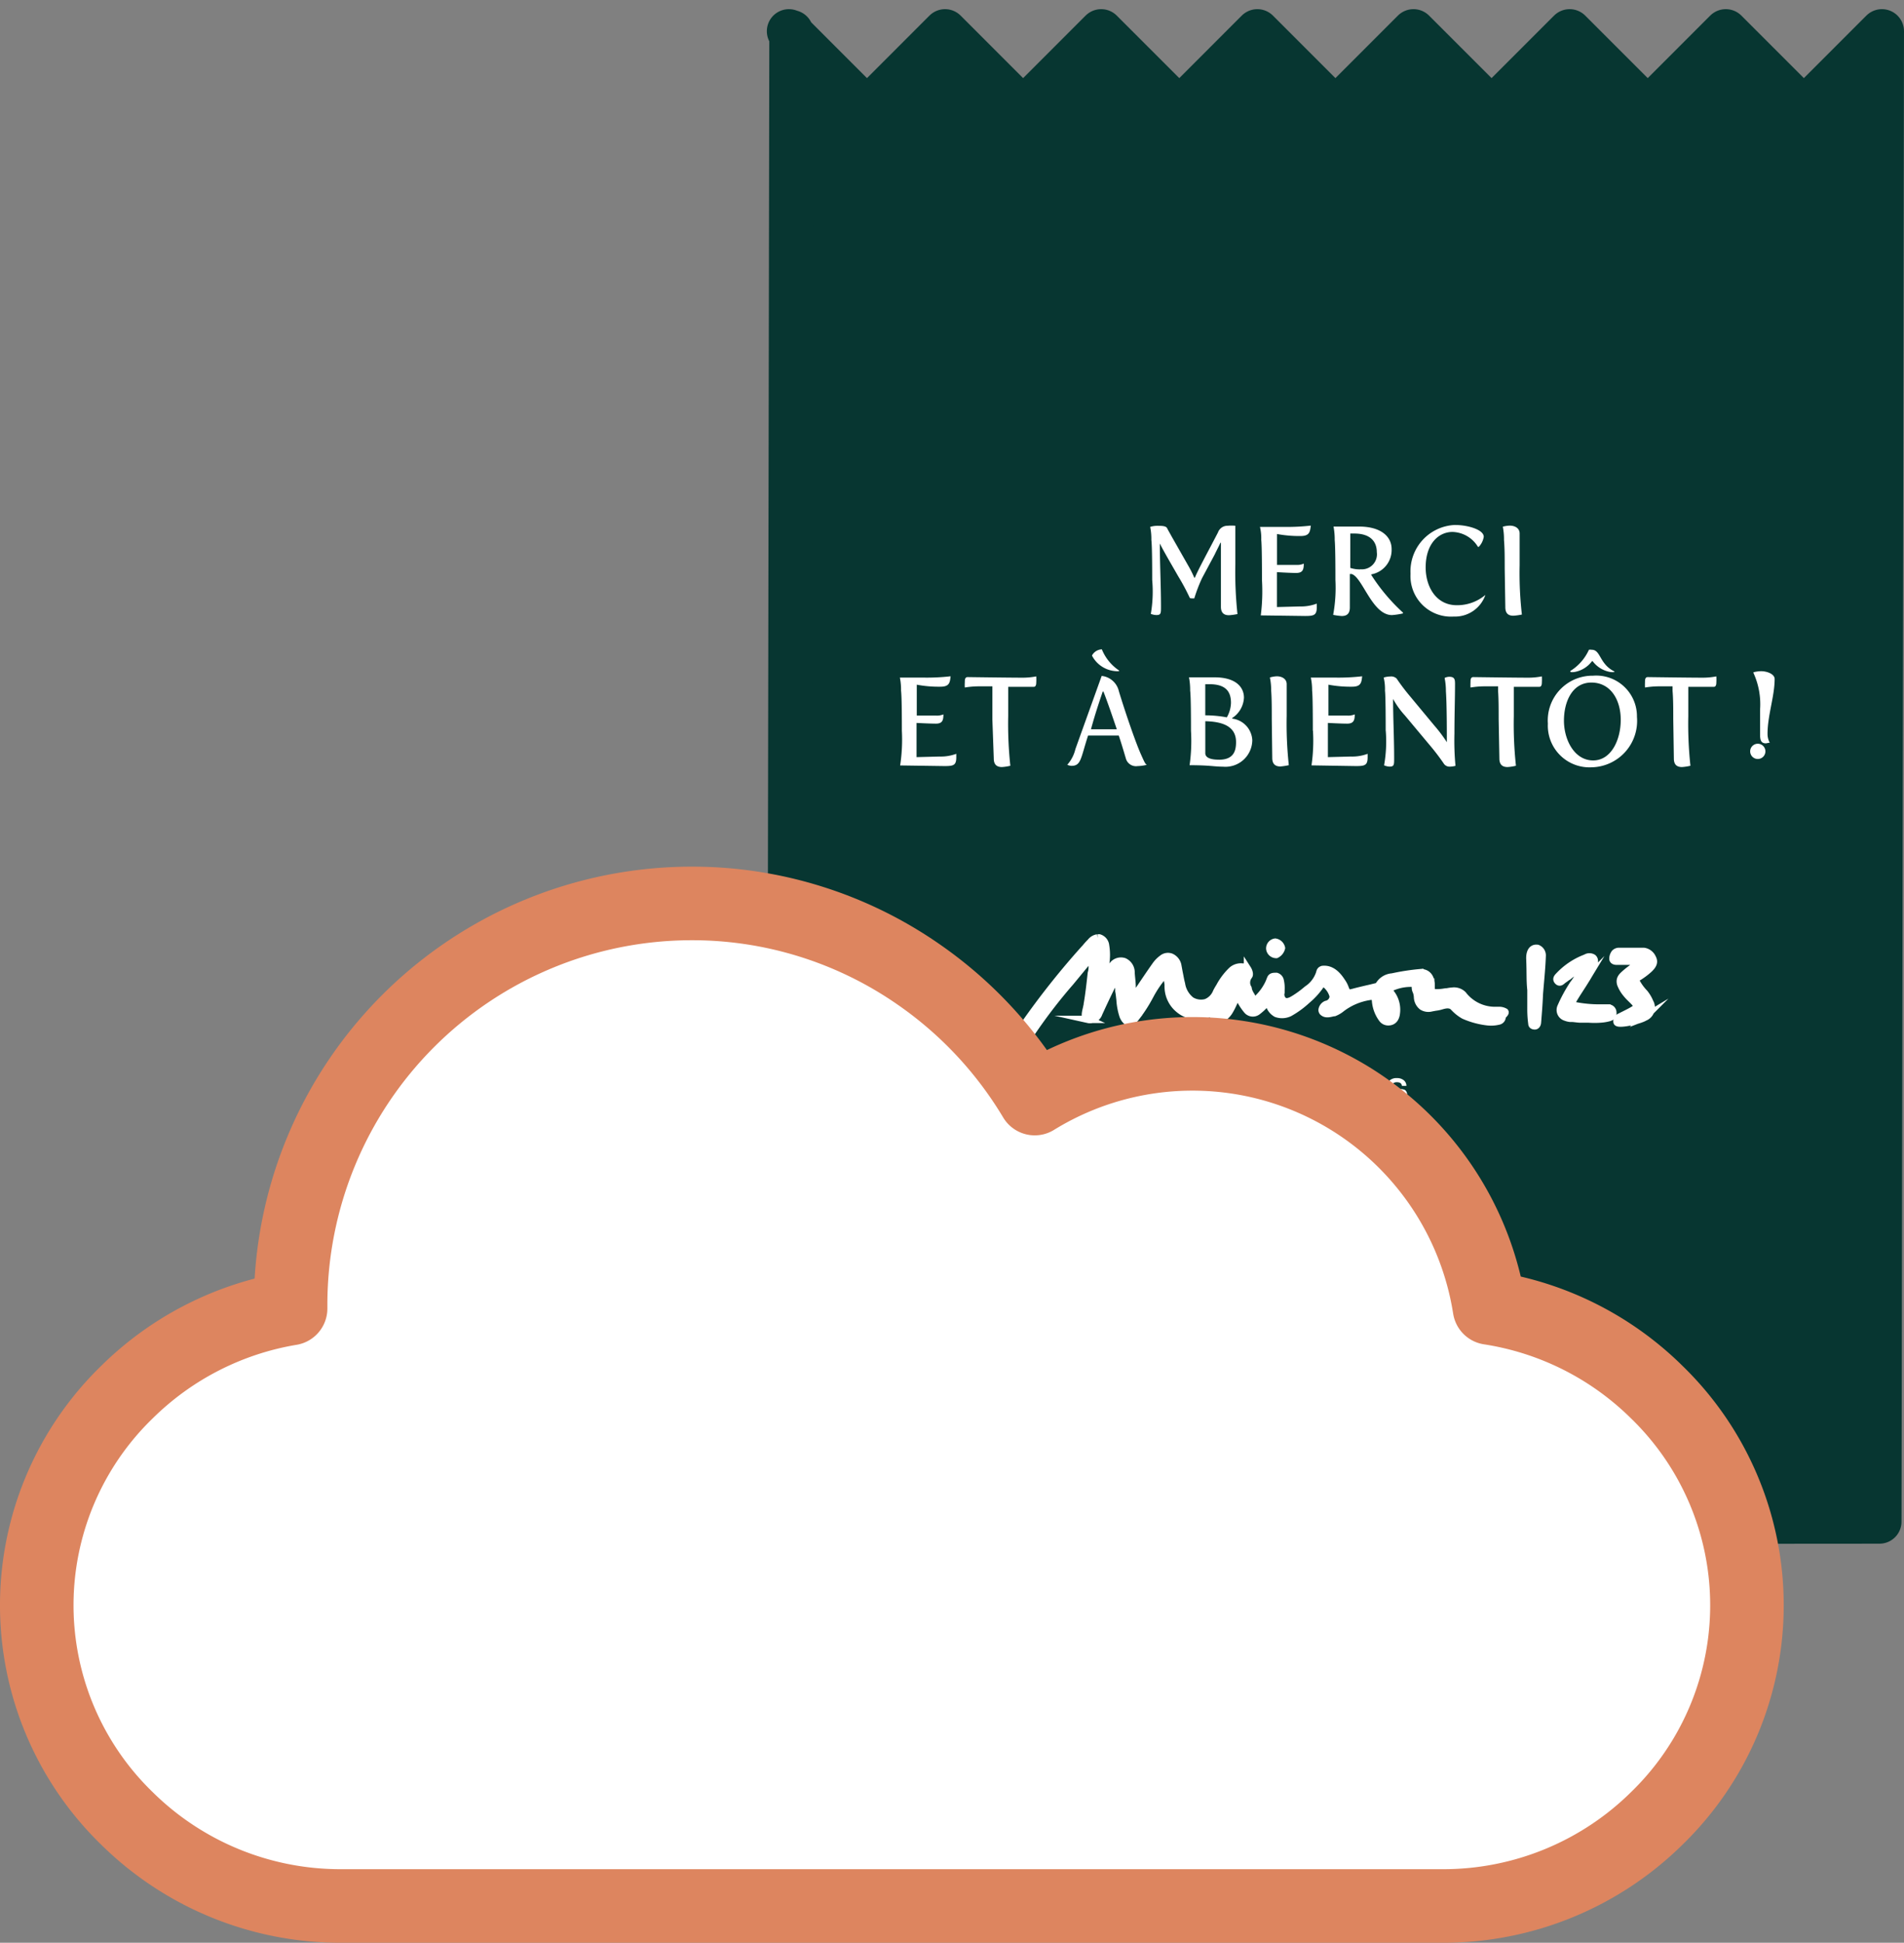 <svg xmlns="http://www.w3.org/2000/svg" width="129.453" height="132.026" viewBox="0 0 129.453 132.026"><rect x="0" y="0" width="129.453" height="132.026" fill="#808080" stroke="none"/><defs><style>.a{isolation:isolate;}.b{fill:#073631;stroke:#073631;stroke-width:3px;}.b,.e{stroke-linecap:round;stroke-linejoin:round;}.c,.d,.e{fill:#fff;}.c{stroke:#fff;stroke-miterlimit:10;stroke-width:0.5px;}.e{stroke:#dd855f;stroke-width:5px;}</style></defs><g class="a" transform="translate(-1456.5 -3529.474)"><g transform="translate(1510.137 3531.596)"><path class="b" d="M103.969,87.056,103.8,188.34l74.147-.056L178.116,87l-5.308,5.308L167.5,87l-5.308,5.308L156.883,87l-5.308,5.308L146.266,87l-5.308,5.308L135.65,87l-5.308,5.308L125.033,87l-5.308,5.308L114.417,87l-5.308,5.308L103.8,87" transform="translate(-103.8 -87)"/><path class="c" d="M175.6,188.719a3.435,3.435,0,0,1-.531-.716c-.072-.153-.072-.257.1-.362a4.9,4.9,0,0,0,.7-.515c.37-.33.41-.547.273-.8a.756.756,0,0,0-.587-.442H173.87a.394.394,0,0,0-.282.121.644.644,0,0,0-.129.37c0,.145.145.185.29.177h.949c.137,0,.33,0,.4.072s.04,0,0,.088a1.177,1.177,0,0,1-.306.282c-.121.1-.265.193-.483.386s-.434.37-.314.74a2.284,2.284,0,0,0,.386.643c.169.217.386.394.571.6s.177.322-.064.475-.6.322-.9.475c-.153.072-.282.153-.249.37s1.472-.08,1.874-.322a.708.708,0,0,0,.354-1.021A2.469,2.469,0,0,0,175.6,188.719Z" transform="translate(-117.434 -123.352)"/><path class="c" d="M172.163,189.824h-.651a8.693,8.693,0,0,1-1.528-.153c-.2,0-.314-.129-.161-.394.265-.458.571-.893.844-1.343a7.014,7.014,0,0,0,.515-.949c.1-.249.137-.434,0-.563a.45.45,0,0,0-.491,0A4.826,4.826,0,0,0,168.9,187.6c-.113.121-.257.241-.113.394s.257,0,.362-.08c.233-.153.442-.346.676-.5a2.929,2.929,0,0,1,.611-.37s.064,0,.048.088a3.264,3.264,0,0,1-.217.418c-.153.233-.2.354-.426.651a10.029,10.029,0,0,0-.844,1.552.507.507,0,0,0,.314.692,1.191,1.191,0,0,0,.314.08h.129c.121,0,.346.04.531.048h.6a5.322,5.322,0,0,0,.8,0,2.936,2.936,0,0,0,.6-.1c.169-.056.265-.145.241-.322a.306.306,0,0,0-.362-.322Z" transform="translate(-116.507 -123.444)"/><path class="c" d="M166.954,185.629c-.4-.056-.539.314-.515.748.04,1.021,0,1.383.072,2.075v1.327a7.068,7.068,0,0,0,.064.957c0,.1.056.153.185.161s.185-.129.193-.225c.056-.716.1-1.214.129-1.93.072-.909.161-1.729.193-2.59A.515.515,0,0,0,166.954,185.629Z" transform="translate(-116.059 -123.302)"/><path class="c" d="M144.892,185.944a.66.66,0,0,0,.354-.442.515.515,0,0,0-.426-.4.434.434,0,0,0-.37.442.442.442,0,0,0,.442.4Z" transform="translate(-111.756 -123.199)"/><path class="c" d="M156.3,189.779a.8.8,0,0,0-.33-.1h-.4a2.751,2.751,0,0,1-2.123-1.07.861.861,0,0,0-.724-.241,2.416,2.416,0,0,0-.346.048c-.137,0-.273.04-.41.048a2.558,2.558,0,0,1-.587,0c-.088-.04-.088-.185-.1-.4a.876.876,0,0,0,0-.137v-.088c-.048-.491-.33-.756-.764-.724a15.2,15.2,0,0,0-1.874.29,1.142,1.142,0,0,0-.9.547.346.346,0,0,1-.233.129l-.41.1c-.394.088-.8.185-1.158.282s-.41-.056-.5-.282a1.745,1.745,0,0,0-.169-.354l-.048-.072c-.2-.306-.627-.941-1.327-.861-.145.048-.161.121-.193.249a2.112,2.112,0,0,1-.853,1.11,6.7,6.7,0,0,1-.877.643c-.161.1-.491.3-.732.121a.555.555,0,0,1-.169-.555v-.177a2.252,2.252,0,0,0-.048-.619.38.38,0,0,0-.257-.3h-.048c-.153,0-.29,0-.354.161h0c-.048.121-.072.193-.145.346a3.515,3.515,0,0,1-.7.965.346.346,0,0,1-.257.1.241.241,0,0,1-.145-.129.876.876,0,0,1-.064-.121,1.545,1.545,0,0,1-.209-.434.164.164,0,0,0-.04-.129.756.756,0,0,1,.08-.8c.08-.1,0-.33-.088-.467a.483.483,0,0,0-.346-.129h0a.917.917,0,0,0-.756.265,4.432,4.432,0,0,0-.8,1.078c-.08.121-.145.241-.2.346a1.287,1.287,0,0,1-.6.676l-.129.056a1.3,1.3,0,0,1-1-.145,1.761,1.761,0,0,1-.66-1.134c-.064-.233-.1-.466-.145-.684s-.072-.394-.113-.6a.8.8,0,0,0-.458-.539.6.6,0,0,0-.579.1,2.026,2.026,0,0,0-.418.41c-.322.45-.635.917-.941,1.367-.113.169-.225.338-.346.5l-.354.531v-.861c0-.33-.056-.66-.072-.989a.8.8,0,0,0-.475-.748.708.708,0,0,0-.8.282c-.1.113-.193.225-.281.346l-.185.217h-.048a2.553,2.553,0,0,1,.056-.668,3.917,3.917,0,0,0,0-1.263.611.611,0,0,0-.426-.523h-.113a.732.732,0,0,0-.475.282h0a4.828,4.828,0,0,0-.37.41l-.048.048a54.081,54.081,0,0,0-4.094,5.155,1.69,1.69,0,0,0-.29.6.322.322,0,0,0,.145.378c.177.088.241.048.29,0h0a1.271,1.271,0,0,0,.249-.29h0a35.465,35.465,0,0,1,2.743-3.587l1.029-1.247a3.428,3.428,0,0,1,.249-.265l.153-.169.048-.048v.072a2.517,2.517,0,0,1,0,.6,1.261,1.261,0,0,1-.056.45c-.08.724-.161,1.472-.29,2.2a1.987,1.987,0,0,1-.048.233c-.072.314-.145.6.113.716a.627.627,0,0,0,.732-.418c.273-.6.563-1.214.853-1.8l.1-.193a1.021,1.021,0,0,1,.177-.3.064.064,0,0,1,.064,0c.072,0,.113.209.169.619v.169c.04.193.056.4.08.6a4.327,4.327,0,0,0,.209,1.094c.1.233.233.386.386.41s.282-.056.418-.233a9.847,9.847,0,0,0,.965-1.464l.1-.185a7.31,7.31,0,0,1,.861-1.255.137.137,0,0,1,.137,0c.129.08.169.346.2.611a1.388,1.388,0,0,0,0,.193,1.987,1.987,0,0,0,.732,1.464,1.946,1.946,0,0,0,1.657.41s.3-.064.346-.088h0l.249-.072h0v-.008a.539.539,0,0,0,.282.41.466.466,0,0,0,.426-.056,1.439,1.439,0,0,0,.426-.41,4.431,4.431,0,0,0,.29-.547l.064-.137a2.919,2.919,0,0,1,.249-.523l.048-.088v.169a2.647,2.647,0,0,0,.145.338,4.021,4.021,0,0,0,.45.668h0a.507.507,0,0,0,.684.088,3.665,3.665,0,0,0,.523-.475c.08-.072.153-.153.225-.225h0v.048h0c0,.04.048.1.072.161a1,1,0,0,0,.483.627,1.166,1.166,0,0,0,.893-.048,6.208,6.208,0,0,0,1.182-.861,5,5,0,0,0,1.062-1.223h0a1.536,1.536,0,0,1,.732.957.579.579,0,0,1-.475.555.483.483,0,0,0-.281.354.193.193,0,0,0,.1.2c.217.169.587,0,.732,0h0a1.865,1.865,0,0,0,.5-.3,4.2,4.2,0,0,1,1.914-.8.378.378,0,0,1,.282.048.305.305,0,0,1,.1.2,2.349,2.349,0,0,0,.475,1.295.5.5,0,0,0,.394.185c.29,0,.5-.177.547-.579a1.818,1.818,0,0,0-.6-1.609h0a.1.1,0,0,1,.056-.048,3.217,3.217,0,0,1,1.528-.386.282.282,0,0,1,.314.249.541.541,0,0,0,.064.306,1.281,1.281,0,0,1,.08.41.853.853,0,0,0,.322.619.8.8,0,0,0,.627.088l.257-.048a2.286,2.286,0,0,0,.338-.064h0c.338-.1.724-.217,1.005.161a2.8,2.8,0,0,0,.611.466,5.542,5.542,0,0,0,1.609.434,2.164,2.164,0,0,0,.74-.048.29.29,0,0,0,.241-.257C156.1,190.012,156.364,189.867,156.3,189.779Z" transform="translate(-107.617 -123.133)"/><path class="d" d="M150.937,198.144a.531.531,0,0,1,0-.153v-.1a.66.66,0,0,0-.04-.257.29.29,0,0,0-.161-.129.354.354,0,0,0,.193-.161.474.474,0,0,0,.056-.233.37.37,0,0,0,0-.169.475.475,0,0,0-.08-.137.362.362,0,0,0-.153-.113.859.859,0,0,0-.257-.048h-.8v1.609h.33v-.643h.338a.241.241,0,0,1,.193.056.362.362,0,0,1,.056.209v.145a.885.885,0,0,0,0,.145.526.526,0,0,0,0,.089h.378v-.04A.153.153,0,0,1,150.937,198.144Zm-.41-.8a.394.394,0,0,1-.161,0H150v-.41h.378a.426.426,0,0,1,.161,0,.209.209,0,0,1,.088.2.185.185,0,0,1-.1.209Z" transform="translate(-112.781 -125.458)"/><path class="d" d="M144.61,196.64h-.7v1.609h.338v-.515h.338a.527.527,0,0,0,.41-.925.587.587,0,0,0-.386-.169Zm.129.708a.273.273,0,0,1-.185.064h-.306v-.483h.306a.265.265,0,0,1,.185.056.225.225,0,0,1,.064.177A.241.241,0,0,1,144.738,197.348Z" transform="translate(-111.65 -125.458)"/><path class="d" d="M155.329,197.338l-.29-.064a1.32,1.32,0,0,1-.217-.072.145.145,0,0,1-.08-.129.193.193,0,0,1,.08-.153.435.435,0,0,1,.217-.048.539.539,0,0,1,.209.04.241.241,0,0,1,.129.209h.306a.483.483,0,0,0-.193-.394.716.716,0,0,0-.45-.137.7.7,0,0,0-.475.145.474.474,0,0,0-.161.362.394.394,0,0,0,.169.354,1.061,1.061,0,0,0,.354.129h.177a.635.635,0,0,1,.225.08.145.145,0,0,1,.072.129.185.185,0,0,1-.145.185.683.683,0,0,1-.2,0,.37.37,0,0,1-.29-.1.41.41,0,0,1-.064-.169h-.322a.475.475,0,0,0,.185.4.8.8,0,0,0,.507.145.756.756,0,0,0,.491-.145.491.491,0,0,0,.169-.378.386.386,0,0,0-.145-.33A.8.8,0,0,0,155.329,197.338Z" transform="translate(-113.699 -125.448)"/><path class="d" d="M147.029,196.64l-.579,1.609h.354l.113-.338h.6l.1.338h.37l-.579-1.609Zm0,1.021.217-.643.2.643Z" transform="translate(-112.147 -125.458)"/><rect class="d" width="0.338" height="1.633" transform="translate(39.305 71.182)"/><path class="d" d="M134.477,153.6c0-.515,0-2.3-.056-2.71a4.078,4.078,0,0,0-.08-.893,1.608,1.608,0,0,1,.491-.072c.29,0,.579,0,.66.161s.225.41.354.643l1.094,1.922a7.245,7.245,0,0,1,.4.8h.04c.185-.483,1.013-1.995,1.568-3.072a.684.684,0,0,1,.66-.458,2.67,2.67,0,0,1,.523,0c0,.748,0,1.914,0,2.63a26.374,26.374,0,0,0,.145,3.37,4.214,4.214,0,0,1-.571.08c-.3,0-.555-.113-.555-.579v-4.343h-.04c-.048.137-.2.41-.386.8l-.861,1.609a10.46,10.46,0,0,0-.523,1.367H137.2c-.08,0-.153,0-.177-.056a14.48,14.48,0,0,0-.764-1.424l-.708-1.231c-.241-.426-.45-.8-.555-1.021h0c0,1.327.08,2.887.08,4.287,0,.466,0,.579-.322.579a1.134,1.134,0,0,1-.37-.08A8.847,8.847,0,0,0,134.477,153.6Z" transform="translate(-109.777 -116.313)"/><path class="d" d="M143.757,153.6c0-.515,0-2.3-.048-2.71a3.369,3.369,0,0,0-.088-.893h1.568a14.246,14.246,0,0,0,1.89-.088c-.056.418-.08.708-.692.708a8.2,8.2,0,0,1-1.609-.137v2.1H146.1a1.078,1.078,0,0,0,.5-.088c0,.4-.064.635-.515.635s-1.311-.056-1.311-.056v2.373l1.56-.04a3.063,3.063,0,0,0,1.15-.193v.241c0,.547-.193.6-.8.6l-3.008-.04A12.917,12.917,0,0,0,143.757,153.6Z" transform="translate(-111.593 -116.312)"/><path class="d" d="M149.963,153.617c0-.708,0-2.164-.048-2.71a4.77,4.77,0,0,0-.08-.917h1.737c1.48,0,2.212.676,2.212,1.528a1.681,1.681,0,0,1-1.383,1.721v.04a12.835,12.835,0,0,0,2.155,2.558v.056a4.822,4.822,0,0,1-.748.113c-1.351,0-2-2.574-2.743-2.791h-.121v2.276c0,.466-.257.579-.555.579a4.151,4.151,0,0,1-.579-.08,10.2,10.2,0,0,0,.153-2.373Zm1.713-.724a1.021,1.021,0,0,0,1.1-1.166c0-.684-.4-1.263-1.536-1.263h-.265V152.8a2.091,2.091,0,0,0,.668.1Z" transform="translate(-112.805 -116.328)"/><path class="d" d="M159.413,149.86c.8,0,1.914.306,1.914.8a1.279,1.279,0,0,1-.338.684h-.056a2.091,2.091,0,0,0-1.729-1.013c-.949,0-1.826.8-1.826,2.413,0,1.295.7,2.566,2.115,2.566a2.96,2.96,0,0,0,1.946-.7h0a2.188,2.188,0,0,1-2.155,1.472,2.759,2.759,0,0,1-2.936-2.912,3.153,3.153,0,0,1,3.064-3.314Z" transform="translate(-114.084 -116.303)"/><path class="d" d="M164.279,152.83c0-.708,0-1.391-.048-1.938a4.528,4.528,0,0,0-.08-.909,1.939,1.939,0,0,1,.467-.072c.386,0,.676.193.676.531V152.6a24.755,24.755,0,0,0,.153,3.354,4.151,4.151,0,0,1-.579.08c-.3,0-.547-.121-.547-.579Z" transform="translate(-115.611 -116.312)"/><path class="d" d="M113.317,166.34c0-.515,0-2.308-.056-2.718a4.078,4.078,0,0,0-.08-.893h1.568a14.172,14.172,0,0,0,1.882-.088c-.048.418-.072.708-.692.708a8.042,8.042,0,0,1-1.609-.137v2.1h1.311a1.166,1.166,0,0,0,.5-.08c0,.394-.064.627-.507.627s-1.319-.048-1.319-.048v2.324l1.56-.04a3.048,3.048,0,0,0,1.142-.185c0,.089,0,.169,0,.233,0,.547-.185.6-.8.6L113.2,168.7A11.669,11.669,0,0,0,113.317,166.34Z" transform="translate(-105.636 -118.804)"/><path class="d" d="M120.543,165.562v-2.236h-.885a5.987,5.987,0,0,0-.989.08,2.54,2.54,0,0,1,0-.346c0-.169,0-.362.2-.362,0,0,2.863.04,3.724.04a4.827,4.827,0,0,0,.933-.088,3.353,3.353,0,0,1,0,.426c0,.193-.064.282-.161.282H121.62v1.995a26.375,26.375,0,0,0,.145,3.37,3.089,3.089,0,0,1-.571.088c-.3,0-.555-.121-.555-.579Z" transform="translate(-106.709 -118.806)"/><path class="d" d="M127.324,168.21a2.461,2.461,0,0,0,.555-1.07l1.786-4.971a1.343,1.343,0,0,1,1.166,1.029c.322,1.078,1.086,3.37,1.512,4.319.241.539.29.643.394.692h0a2.839,2.839,0,0,1-.627.088.716.716,0,0,1-.8-.515c-.113-.378-.273-.933-.483-1.56H128.74c-.507,1.552-.466,2.059-1.134,2.059a.756.756,0,0,1-.306-.088Zm2.493-2.413h.877c-.306-.9-.635-1.866-.909-2.566h-.048c-.362,1.054-.619,1.89-.8,2.566Zm-.8-5.035a.8.8,0,0,1,.66-.4,3.153,3.153,0,0,0,1.174,1.44v.04a.957.957,0,0,1-.265,0,1.962,1.962,0,0,1-1.576-1.046Z" transform="translate(-108.399 -118.357)"/><path class="d" d="M137.757,166.357c0-.515,0-2.308-.056-2.719a4.529,4.529,0,0,0-.08-.909h1.737c1.44,0,2,.66,2,1.383a1.745,1.745,0,0,1-.8,1.383v.04a1.552,1.552,0,0,1,1.367,1.456,1.826,1.826,0,0,1-1.995,1.81c-.6,0-.869-.1-2.268-.1A11.669,11.669,0,0,0,137.757,166.357Zm1.906,1.971c1.021,0,1.158-.635,1.158-1.2,0-1.126-1.013-1.391-2.091-1.416v2.172c0,.4.6.442.933.442Zm.531-2.879a2.075,2.075,0,0,0,.282-.989c0-.684-.282-1.263-1.448-1.263h-.3v2.115a7.93,7.93,0,0,1,1.464.137Z" transform="translate(-110.419 -118.821)"/><path class="d" d="M144.589,165.56c0-.708,0-1.391-.04-1.938a4.391,4.391,0,0,0-.088-.9,1.955,1.955,0,0,1,.466-.08c.386,0,.676.2.676.531v2.155a26.126,26.126,0,0,0,.145,3.354,4.337,4.337,0,0,1-.571.088c-.3,0-.555-.121-.555-.579Z" transform="translate(-111.758 -118.804)"/><path class="d" d="M148.057,166.34c0-.515,0-2.308-.048-2.718a4.158,4.158,0,0,0-.088-.893h1.609a14.172,14.172,0,0,0,1.882-.088c-.048.418-.072.708-.684.708a8.1,8.1,0,0,1-1.609-.137v2.1H150.4a1.182,1.182,0,0,0,.507-.08c0,.394-.072.627-.515.627s-1.311-.048-1.311-.048v2.324l1.56-.04a3.016,3.016,0,0,0,1.142-.185v.233c0,.547-.185.6-.8.6l-3.016-.048a11.671,11.671,0,0,0,.1-2.357Z" transform="translate(-112.435 -118.804)"/><path class="d" d="M154.217,166.342c0-.515,0-2.308-.048-2.719a3.37,3.37,0,0,0-.088-.893,1.481,1.481,0,0,1,.442-.072.531.531,0,0,1,.442.145,13.673,13.673,0,0,0,.9,1.19l1.657,1.995a9.828,9.828,0,0,1,.853,1.134h0c0-.676,0-2.582-.064-3.466a4.392,4.392,0,0,0-.088-.9.724.724,0,0,1,.314-.08c.37,0,.394.185.394.491,0,1.029-.04,2.019-.04,3.362a18.088,18.088,0,0,0,.072,2.2,1.608,1.608,0,0,1-.418.056.467.467,0,0,1-.394-.233,15.037,15.037,0,0,0-.941-1.231L155.52,165.3a5.631,5.631,0,0,1-.8-1.118h0c0,1.335.072,2.614.072,4.021,0,.458,0,.579-.314.579a1.045,1.045,0,0,1-.37-.088,9.233,9.233,0,0,0,.113-2.357Z" transform="translate(-113.641 -118.806)"/><path class="d" d="M163.333,165.562c0-.708,0-1.383-.04-1.93v-.306h-.885a5.987,5.987,0,0,0-.989.08,3.361,3.361,0,0,1,0-.346c0-.169,0-.362.193-.362,0,0,2.863.04,3.724.04a4.826,4.826,0,0,0,.933-.088,3.356,3.356,0,0,1,0,.426c0,.193-.064.282-.161.282h-1.745v1.995a26.374,26.374,0,0,0,.145,3.37,3.089,3.089,0,0,1-.571.088c-.3,0-.555-.121-.555-.579Z" transform="translate(-115.076 -118.806)"/><path class="d" d="M171.038,162.159a2.767,2.767,0,0,1,2.976,2.8,3.154,3.154,0,0,1-3.088,3.426,2.831,2.831,0,0,1-2.968-2.968,3.04,3.04,0,0,1,3.08-3.257Zm0,5.759c1.223,0,1.874-1.391,1.874-2.759s-.692-2.533-1.995-2.533-1.866,1.3-1.866,2.59S169.752,167.918,171.038,167.918Zm-1.552-6.08a3.281,3.281,0,0,0,1.263-1.44.571.571,0,0,1,.193,0c.619,0,.507.965,1.536,1.472v.04a1.036,1.036,0,0,1-.265,0,1.9,1.9,0,0,1-1.214-.74h-.04a1.882,1.882,0,0,1-1.206.74,1.037,1.037,0,0,1-.265,0Z" transform="translate(-116.355 -118.363)"/><path class="d" d="M178.091,165.562c0-.708,0-1.383-.048-1.93v-.306h-.885a5.987,5.987,0,0,0-.989.08,3.361,3.361,0,0,1,0-.346c0-.169,0-.362.193-.362,0,0,2.863.04,3.732.04a4.827,4.827,0,0,0,.925-.088,3.356,3.356,0,0,1,0,.426c0,.193-.064.282-.161.282h-1.745v1.995a26.374,26.374,0,0,0,.145,3.37,3.306,3.306,0,0,1-.571.088c-.306,0-.555-.121-.555-.579Z" transform="translate(-117.963 -118.806)"/><path class="d" d="M185.79,166.537v-1.729a5.1,5.1,0,0,0-.45-2.477v-.048a2.332,2.332,0,0,1,.515-.072c.41,0,.925.193.925.531,0,1.174-.483,2.469-.483,3.732a1.239,1.239,0,0,0,.153.6c-.113,0-.209.04-.273.04C185.871,167.108,185.79,166.915,185.79,166.537Zm.362,1.11a.518.518,0,1,0,0,.024Z" transform="translate(-119.759 -118.72)"/></g><g class="a" transform="translate(1459 3590.871)"><path class="e" d="M162.96,212.549H88.016a20.651,20.651,0,0,1-14.544-5.961,20.174,20.174,0,0,1,0-28.95,20.674,20.674,0,0,1,11.137-5.692v-.277a27.281,27.281,0,0,1,27.25-27.25,26.965,26.965,0,0,1,15.49,4.853,27.3,27.3,0,0,1,7.853,8.407,20.443,20.443,0,0,1,30.919,14.229,20.659,20.659,0,0,1,11.383,5.73,20.174,20.174,0,0,1,0,28.95A20.659,20.659,0,0,1,162.96,212.549Z" transform="translate(-67.351 -144.42)"/></g></g></svg>